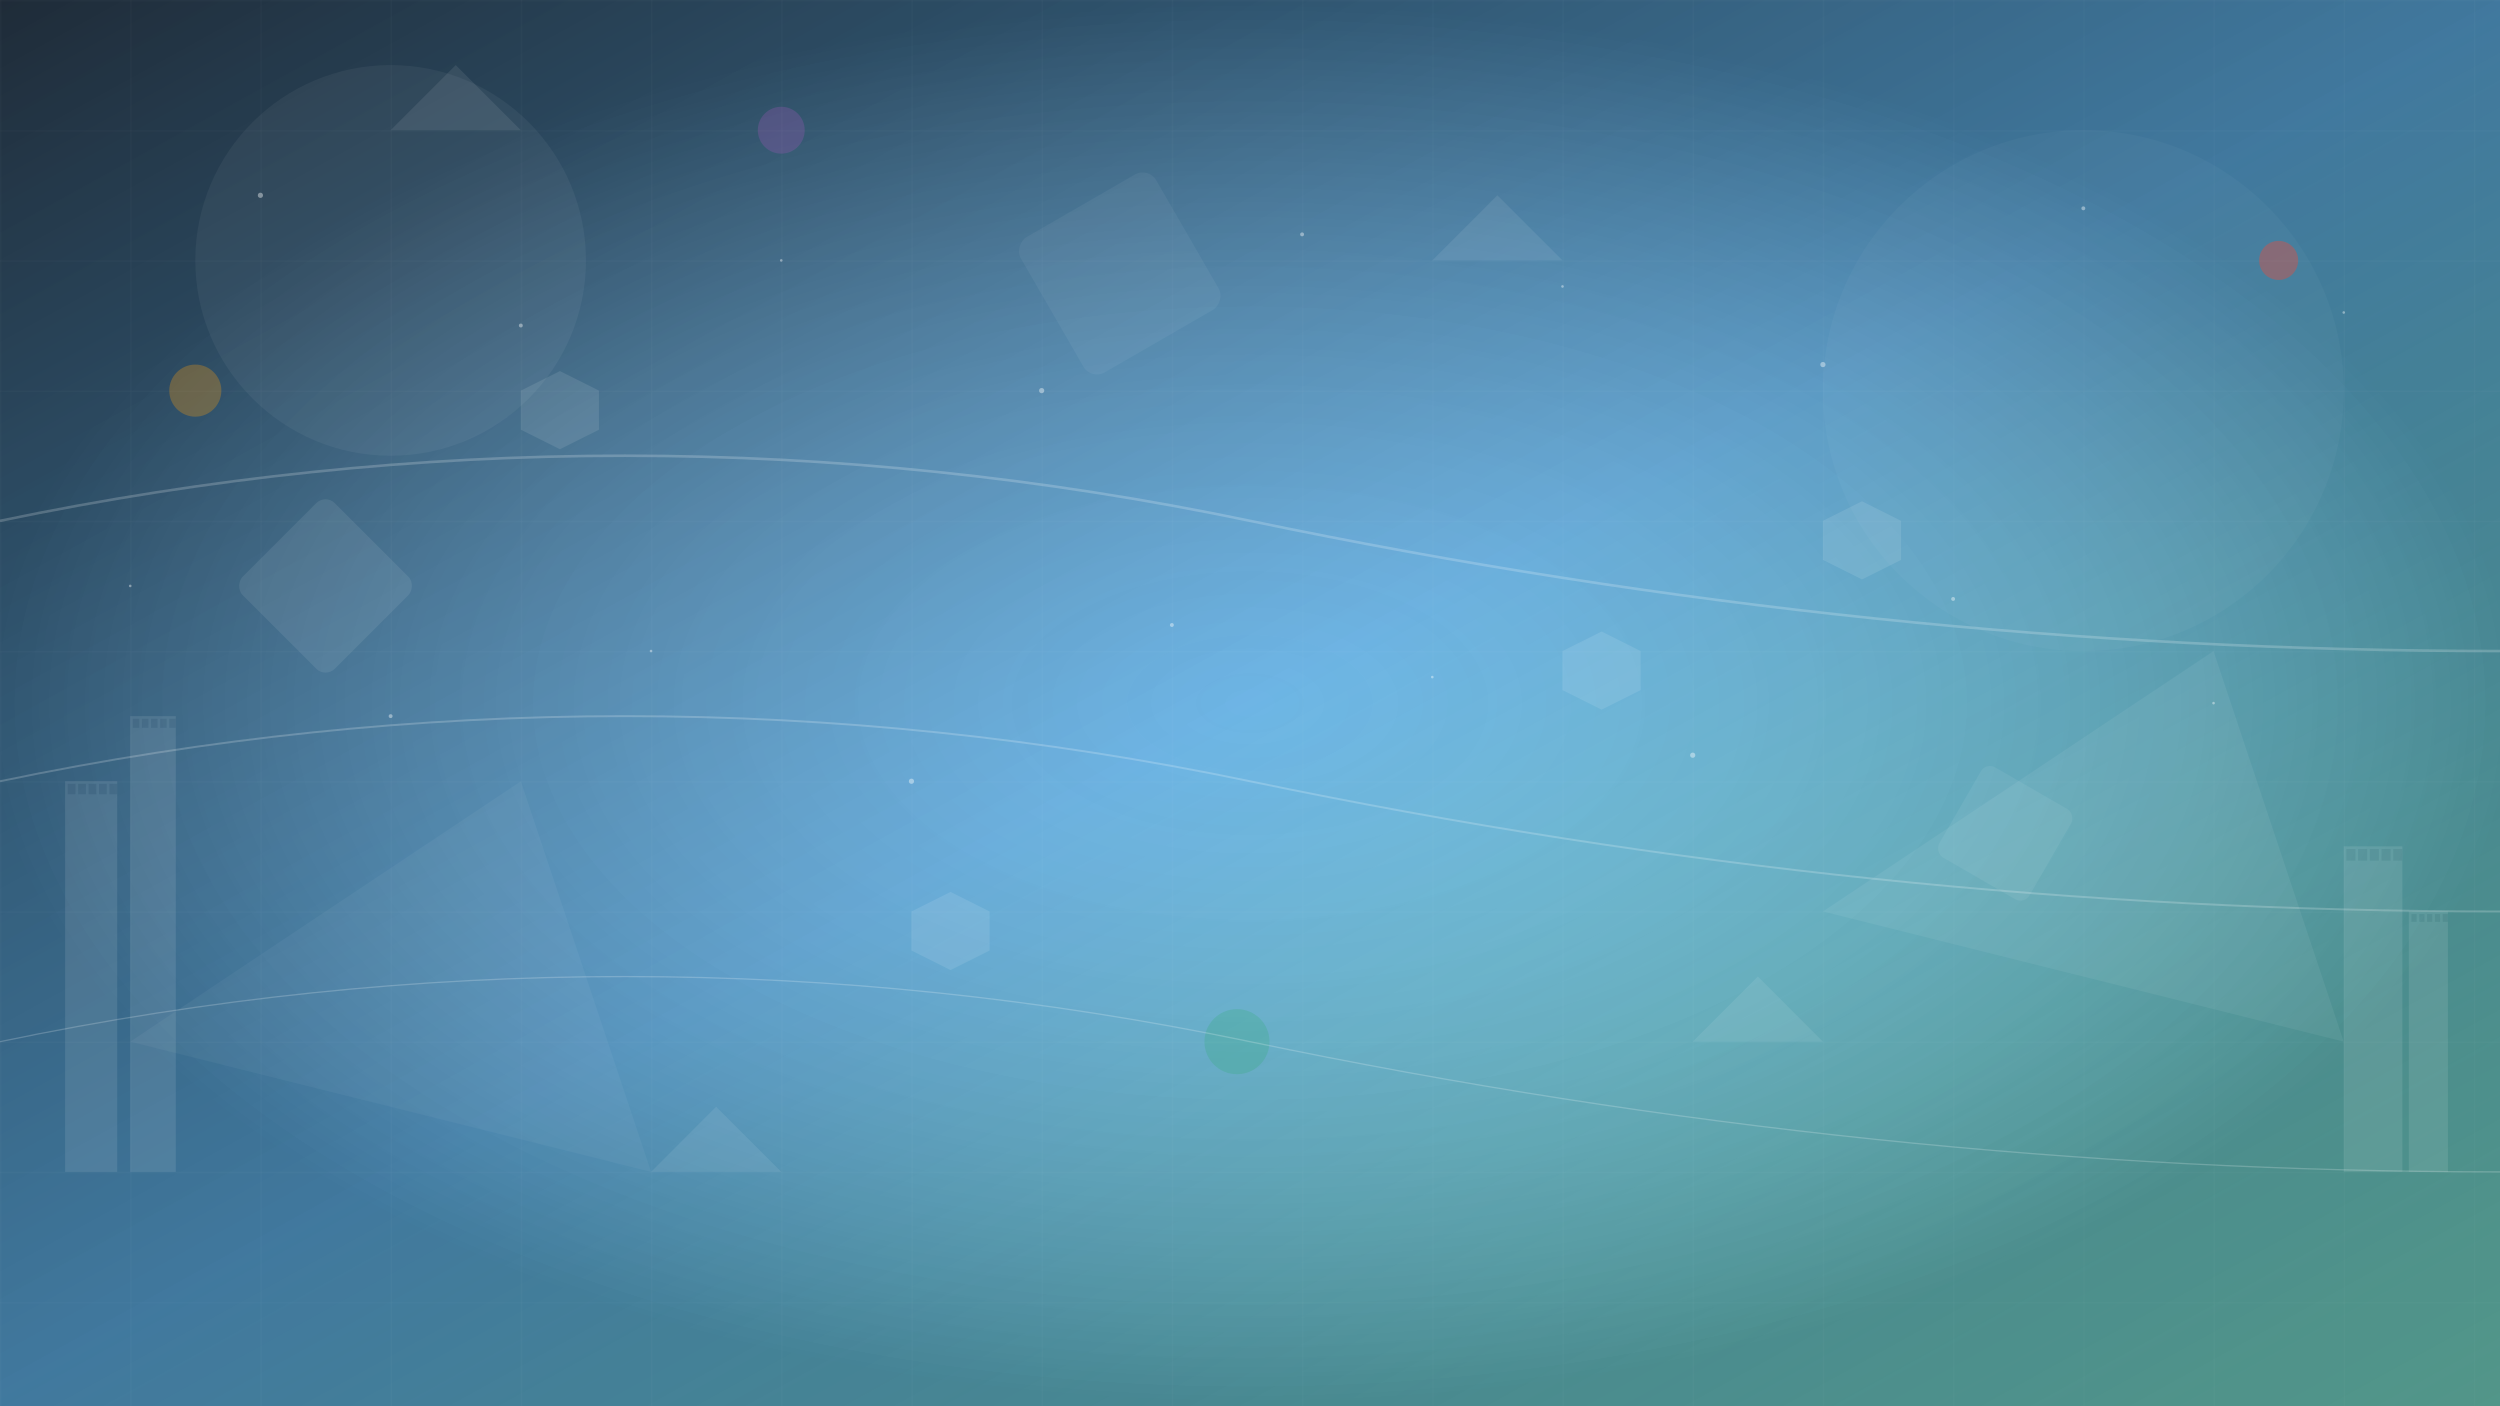 <svg width="1920" height="1080" viewBox="0 0 1920 1080" fill="none" xmlns="http://www.w3.org/2000/svg">
  <!-- Background Gradient -->
  <defs>
    <linearGradient id="bg-gradient" x1="0%" y1="0%" x2="100%" y2="100%">
      <stop offset="0%" style="stop-color:#2c3e50;stop-opacity:1" />
      <stop offset="50%" style="stop-color:#3498db;stop-opacity:0.8" />
      <stop offset="100%" style="stop-color:#1abc9c;stop-opacity:0.6" />
    </linearGradient>
    
    <radialGradient id="overlay-gradient" cx="50%" cy="50%" r="50%">
      <stop offset="0%" style="stop-color:#ffffff;stop-opacity:0.1" />
      <stop offset="100%" style="stop-color:#000000;stop-opacity:0.3" />
    </radialGradient>
  </defs>
  
  <rect width="1920" height="1080" fill="url(#bg-gradient)"/>
  <rect width="1920" height="1080" fill="url(#overlay-gradient)"/>
  
  <!-- Abstract Geometric Shapes -->
  <!-- Large Background Shapes -->
  <circle cx="300" cy="200" r="150" fill="#ffffff" opacity="0.05"/>
  <circle cx="1600" cy="300" r="200" fill="#ffffff" opacity="0.03"/>
  <polygon points="100,800 400,600 500,900" fill="#ffffff" opacity="0.04"/>
  <polygon points="1400,700 1700,500 1800,800" fill="#ffffff" opacity="0.06"/>
  
  <!-- Medium Geometric Elements -->
  <rect x="200" y="400" width="100" height="100" rx="10" fill="#ffffff" opacity="0.08" transform="rotate(45 250 450)"/>
  <rect x="1500" y="600" width="80" height="80" rx="8" fill="#ffffff" opacity="0.06" transform="rotate(30 1540 640)"/>
  <rect x="800" y="150" width="120" height="120" rx="12" fill="#ffffff" opacity="0.05" transform="rotate(60 860 210)"/>
  
  <!-- Small Accent Shapes -->
  <circle cx="150" cy="300" r="20" fill="#f39c12" opacity="0.3"/>
  <circle cx="1750" cy="200" r="15" fill="#e74c3c" opacity="0.4"/>
  <circle cx="950" cy="800" r="25" fill="#27ae60" opacity="0.2"/>
  <circle cx="600" cy="100" r="18" fill="#9b59b6" opacity="0.3"/>
  
  <!-- Hexagonal Pattern -->
  <g id="hexagon-pattern" opacity="0.1">
    <polygon points="400,300 430,285 460,300 460,330 430,345 400,330" fill="#ffffff"/>
    <polygon points="1200,500 1230,485 1260,500 1260,530 1230,545 1200,530" fill="#ffffff"/>
    <polygon points="700,700 730,685 760,700 760,730 730,745 700,730" fill="#ffffff"/>
    <polygon points="1400,400 1430,385 1460,400 1460,430 1430,445 1400,430" fill="#ffffff"/>
  </g>
  
  <!-- Building Silhouettes -->
  <g id="building-silhouettes" opacity="0.1">
    <!-- Skyscraper 1 -->
    <rect x="50" y="600" width="40" height="300" fill="#ffffff"/>
    <rect x="52" y="602" width="6" height="8" fill="#2c3e50" opacity="0.5"/>
    <rect x="60" y="602" width="6" height="8" fill="#2c3e50" opacity="0.5"/>
    <rect x="68" y="602" width="6" height="8" fill="#2c3e50" opacity="0.5"/>
    <rect x="76" y="602" width="6" height="8" fill="#2c3e50" opacity="0.5"/>
    <rect x="84" y="602" width="6" height="8" fill="#2c3e50" opacity="0.5"/>
    
    <!-- Skyscraper 2 -->
    <rect x="100" y="550" width="35" height="350" fill="#ffffff"/>
    <rect x="102" y="552" width="5" height="7" fill="#2c3e50" opacity="0.5"/>
    <rect x="109" y="552" width="5" height="7" fill="#2c3e50" opacity="0.5"/>
    <rect x="116" y="552" width="5" height="7" fill="#2c3e50" opacity="0.5"/>
    <rect x="123" y="552" width="5" height="7" fill="#2c3e50" opacity="0.5"/>
    <rect x="130" y="552" width="5" height="7" fill="#2c3e50" opacity="0.5"/>
    
    <!-- Building 3 -->
    <rect x="1800" y="650" width="45" height="250" fill="#ffffff"/>
    <rect x="1802" y="652" width="7" height="9" fill="#2c3e50" opacity="0.5"/>
    <rect x="1811" y="652" width="7" height="9" fill="#2c3e50" opacity="0.5"/>
    <rect x="1820" y="652" width="7" height="9" fill="#2c3e50" opacity="0.5"/>
    <rect x="1829" y="652" width="7" height="9" fill="#2c3e50" opacity="0.5"/>
    <rect x="1838" y="652" width="7" height="9" fill="#2c3e50" opacity="0.5"/>
    
    <!-- Building 4 -->
    <rect x="1850" y="700" width="30" height="200" fill="#ffffff"/>
    <rect x="1852" y="702" width="4" height="6" fill="#2c3e50" opacity="0.5"/>
    <rect x="1858" y="702" width="4" height="6" fill="#2c3e50" opacity="0.5"/>
    <rect x="1864" y="702" width="4" height="6" fill="#2c3e50" opacity="0.5"/>
    <rect x="1870" y="702" width="4" height="6" fill="#2c3e50" opacity="0.5"/>
    <rect x="1876" y="702" width="4" height="6" fill="#2c3e50" opacity="0.5"/>
  </g>
  
  <!-- Abstract Flowing Lines -->
  <g id="flowing-lines" opacity="0.2">
    <path d="M0,400 Q480,300 960,400 T1920,500" stroke="#ffffff" stroke-width="2" fill="none"/>
    <path d="M0,600 Q480,500 960,600 T1920,700" stroke="#ffffff" stroke-width="1.5" fill="none"/>
    <path d="M0,800 Q480,700 960,800 T1920,900" stroke="#ffffff" stroke-width="1" fill="none"/>
  </g>
  
  <!-- Particle Effect -->
  <g id="particles" opacity="0.4">
    <circle cx="200" cy="150" r="2" fill="#ffffff"/>
    <circle cx="400" cy="250" r="1.5" fill="#ffffff"/>
    <circle cx="600" cy="200" r="1" fill="#ffffff"/>
    <circle cx="800" cy="300" r="2" fill="#ffffff"/>
    <circle cx="1000" cy="180" r="1.5" fill="#ffffff"/>
    <circle cx="1200" cy="220" r="1" fill="#ffffff"/>
    <circle cx="1400" cy="280" r="2" fill="#ffffff"/>
    <circle cx="1600" cy="160" r="1.5" fill="#ffffff"/>
    <circle cx="1800" cy="240" r="1" fill="#ffffff"/>
    
    <circle cx="100" cy="450" r="1" fill="#ffffff"/>
    <circle cx="300" cy="550" r="1.5" fill="#ffffff"/>
    <circle cx="500" cy="500" r="1" fill="#ffffff"/>
    <circle cx="700" cy="600" r="2" fill="#ffffff"/>
    <circle cx="900" cy="480" r="1.5" fill="#ffffff"/>
    <circle cx="1100" cy="520" r="1" fill="#ffffff"/>
    <circle cx="1300" cy="580" r="2" fill="#ffffff"/>
    <circle cx="1500" cy="460" r="1.5" fill="#ffffff"/>
    <circle cx="1700" cy="540" r="1" fill="#ffffff"/>
  </g>
  
  <!-- Triangular Patterns -->
  <g id="triangular-patterns" opacity="0.08">
    <polygon points="300,100 350,50 400,100" fill="#ffffff"/>
    <polygon points="1100,200 1150,150 1200,200" fill="#ffffff"/>
    <polygon points="500,900 550,850 600,900" fill="#ffffff"/>
    <polygon points="1300,800 1350,750 1400,800" fill="#ffffff"/>
  </g>
  
  <!-- Grid Pattern Overlay -->
  <defs>
    <pattern id="grid" width="100" height="100" patternUnits="userSpaceOnUse">
      <path d="M 100 0 L 0 0 0 100" fill="none" stroke="#ffffff" stroke-width="0.5" opacity="0.1"/>
    </pattern>
  </defs>
  <rect width="1920" height="1080" fill="url(#grid)"/>
</svg>
